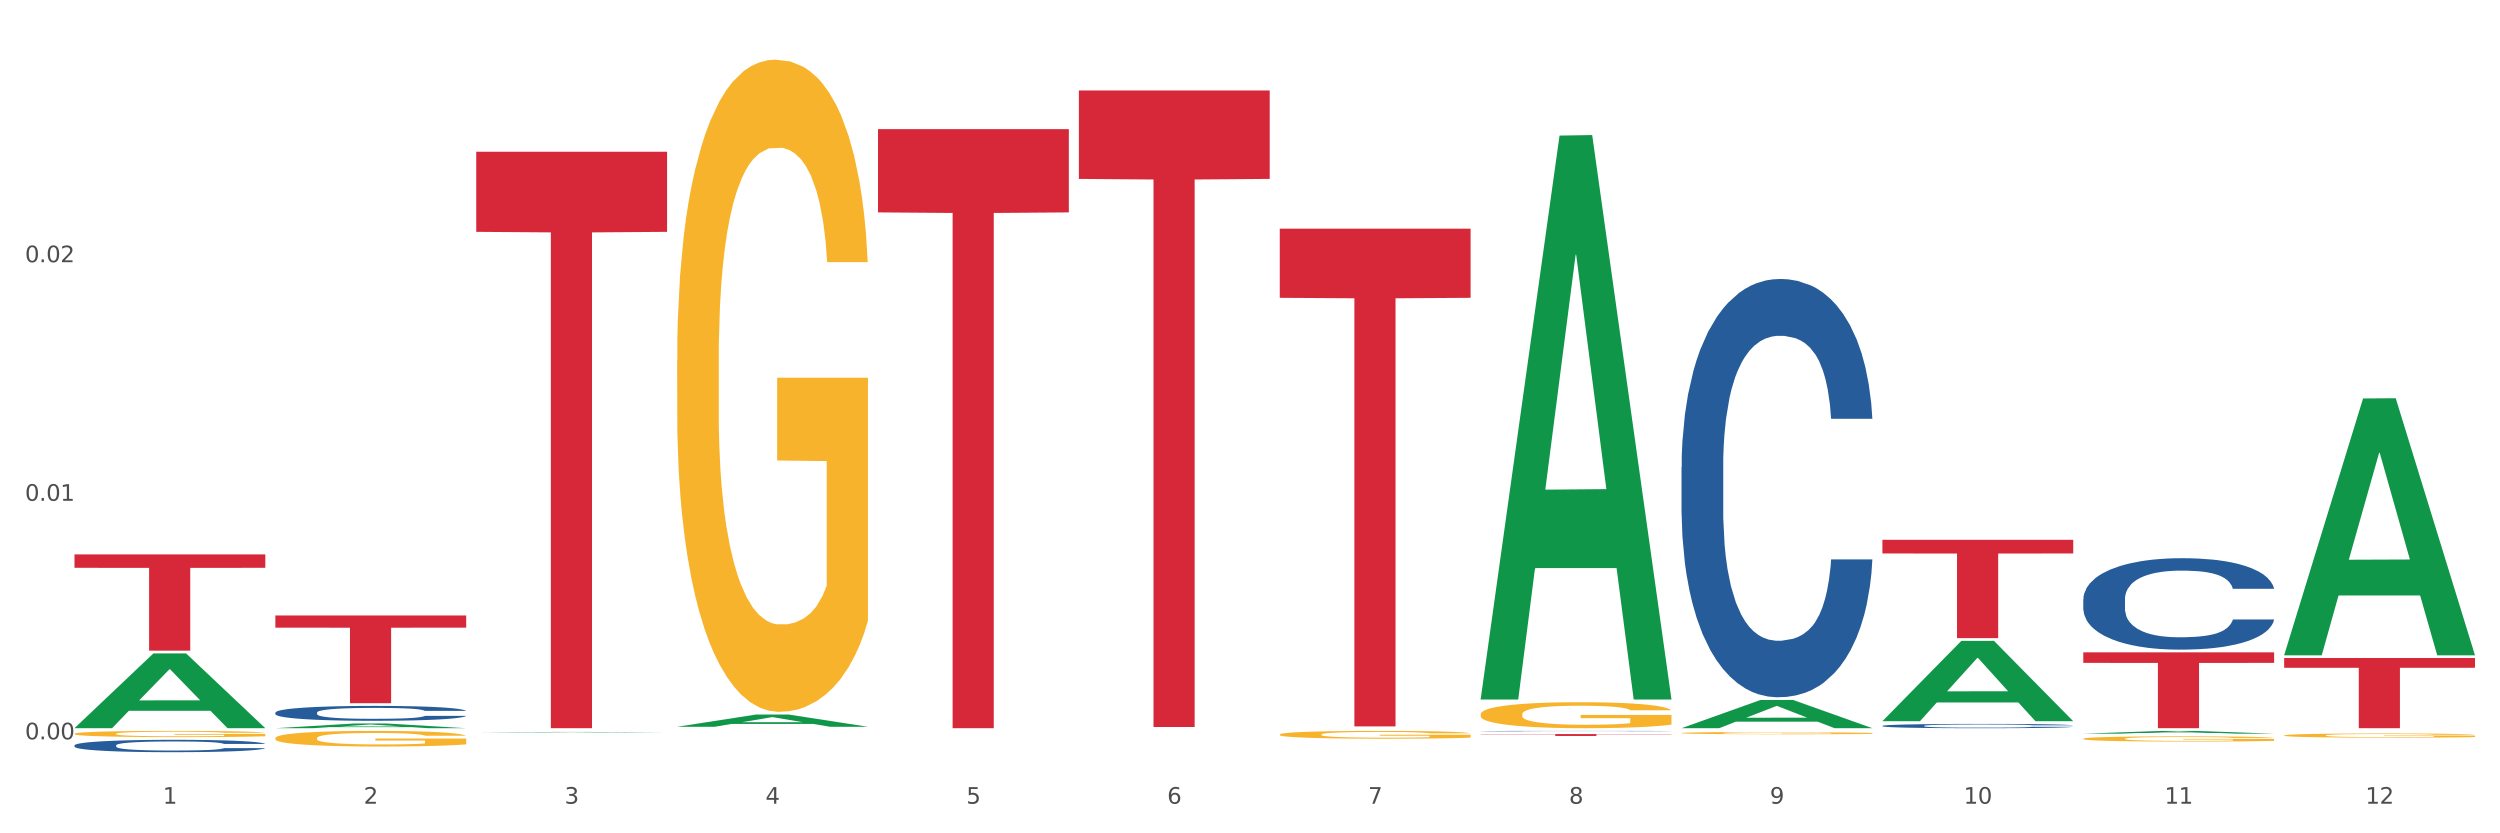 <?xml version="1.0" encoding="utf-8" standalone="no"?>
<!DOCTYPE svg PUBLIC "-//W3C//DTD SVG 1.1//EN"
  "http://www.w3.org/Graphics/SVG/1.1/DTD/svg11.dtd">
<svg xmlns:xlink="http://www.w3.org/1999/xlink" width="1080pt" height="360pt" viewBox="0 0 1080 360" xmlns="http://www.w3.org/2000/svg" version="1.1">
 <rect x="0" y="0" width="1080" height="360" fill="#333333" stroke="none"/>
 <defs>
  <style type="text/css">*{stroke-linejoin: round; stroke-linecap: butt}</style>
 </defs>
 <g id="figure_1">
  <g id="patch_1">
   <path d="M 0 360 
L 1080 360 
L 1080 0 
L 0 0 
z
" style="fill: #ffffff; stroke: #ffffff; stroke-linejoin: miter"/>
  </g>
  <g id="axes_1">
   <g id="matplotlib.axis_1">
    <g id="xtick_1">
     <g id="text_1">
      <!-- 1 -->
      <g style="fill: #4d4d4d" transform="translate(70.342 347.204) scale(0.096 -0.096)">
       <defs>
        <path id="DejaVuSans-31" d="M 794 531 
L 1825 531 
L 1825 4091 
L 703 3866 
L 703 4441 
L 1819 4666 
L 2450 4666 
L 2450 531 
L 3481 531 
L 3481 0 
L 794 0 
L 794 531 
z
" transform="scale(0.016)"/>
       </defs>
       <use xlink:href="#DejaVuSans-31"/>
      </g>
     </g>
    </g>
    <g id="xtick_2">
     <g id="text_2">
      <!-- 2 -->
      <g style="fill: #4d4d4d" transform="translate(157.122 347.204) scale(0.096 -0.096)">
       <defs>
        <path id="DejaVuSans-32" d="M 1228 531 
L 3431 531 
L 3431 0 
L 469 0 
L 469 531 
Q 828 903 1448 1529 
Q 2069 2156 2228 2338 
Q 2531 2678 2651 2914 
Q 2772 3150 2772 3378 
Q 2772 3750 2511 3984 
Q 2250 4219 1831 4219 
Q 1534 4219 1204 4116 
Q 875 4013 500 3803 
L 500 4441 
Q 881 4594 1212 4672 
Q 1544 4750 1819 4750 
Q 2544 4750 2975 4387 
Q 3406 4025 3406 3419 
Q 3406 3131 3298 2873 
Q 3191 2616 2906 2266 
Q 2828 2175 2409 1742 
Q 1991 1309 1228 531 
z
" transform="scale(0.016)"/>
       </defs>
       <use xlink:href="#DejaVuSans-32"/>
      </g>
     </g>
    </g>
    <g id="xtick_3">
     <g id="text_3">
      <!-- 3 -->
      <g style="fill: #4d4d4d" transform="translate(243.902 347.204) scale(0.096 -0.096)">
       <defs>
        <path id="DejaVuSans-33" d="M 2597 2516 
Q 3050 2419 3304 2112 
Q 3559 1806 3559 1356 
Q 3559 666 3084 287 
Q 2609 -91 1734 -91 
Q 1441 -91 1130 -33 
Q 819 25 488 141 
L 488 750 
Q 750 597 1062 519 
Q 1375 441 1716 441 
Q 2309 441 2620 675 
Q 2931 909 2931 1356 
Q 2931 1769 2642 2001 
Q 2353 2234 1838 2234 
L 1294 2234 
L 1294 2753 
L 1863 2753 
Q 2328 2753 2575 2939 
Q 2822 3125 2822 3475 
Q 2822 3834 2567 4026 
Q 2313 4219 1838 4219 
Q 1578 4219 1281 4162 
Q 984 4106 628 3988 
L 628 4550 
Q 988 4650 1302 4700 
Q 1616 4750 1894 4750 
Q 2613 4750 3031 4423 
Q 3450 4097 3450 3541 
Q 3450 3153 3228 2886 
Q 3006 2619 2597 2516 
z
" transform="scale(0.016)"/>
       </defs>
       <use xlink:href="#DejaVuSans-33"/>
      </g>
     </g>
    </g>
    <g id="xtick_4">
     <g id="text_4">
      <!-- 4 -->
      <g style="fill: #4d4d4d" transform="translate(330.683 347.204) scale(0.096 -0.096)">
       <defs>
        <path id="DejaVuSans-34" d="M 2419 4116 
L 825 1625 
L 2419 1625 
L 2419 4116 
z
M 2253 4666 
L 3047 4666 
L 3047 1625 
L 3713 1625 
L 3713 1100 
L 3047 1100 
L 3047 0 
L 2419 0 
L 2419 1100 
L 313 1100 
L 313 1709 
L 2253 4666 
z
" transform="scale(0.016)"/>
       </defs>
       <use xlink:href="#DejaVuSans-34"/>
      </g>
     </g>
    </g>
    <g id="xtick_5">
     <g id="text_5">
      <!-- 5 -->
      <g style="fill: #4d4d4d" transform="translate(417.463 347.204) scale(0.096 -0.096)">
       <defs>
        <path id="DejaVuSans-35" d="M 691 4666 
L 3169 4666 
L 3169 4134 
L 1269 4134 
L 1269 2991 
Q 1406 3038 1543 3061 
Q 1681 3084 1819 3084 
Q 2600 3084 3056 2656 
Q 3513 2228 3513 1497 
Q 3513 744 3044 326 
Q 2575 -91 1722 -91 
Q 1428 -91 1123 -41 
Q 819 9 494 109 
L 494 744 
Q 775 591 1075 516 
Q 1375 441 1709 441 
Q 2250 441 2565 725 
Q 2881 1009 2881 1497 
Q 2881 1984 2565 2268 
Q 2250 2553 1709 2553 
Q 1456 2553 1204 2497 
Q 953 2441 691 2322 
L 691 4666 
z
" transform="scale(0.016)"/>
       </defs>
       <use xlink:href="#DejaVuSans-35"/>
      </g>
     </g>
    </g>
    <g id="xtick_6">
     <g id="text_6">
      <!-- 6 -->
      <g style="fill: #4d4d4d" transform="translate(504.243 347.204) scale(0.096 -0.096)">
       <defs>
        <path id="DejaVuSans-36" d="M 2113 2584 
Q 1688 2584 1439 2293 
Q 1191 2003 1191 1497 
Q 1191 994 1439 701 
Q 1688 409 2113 409 
Q 2538 409 2786 701 
Q 3034 994 3034 1497 
Q 3034 2003 2786 2293 
Q 2538 2584 2113 2584 
z
M 3366 4563 
L 3366 3988 
Q 3128 4100 2886 4159 
Q 2644 4219 2406 4219 
Q 1781 4219 1451 3797 
Q 1122 3375 1075 2522 
Q 1259 2794 1537 2939 
Q 1816 3084 2150 3084 
Q 2853 3084 3261 2657 
Q 3669 2231 3669 1497 
Q 3669 778 3244 343 
Q 2819 -91 2113 -91 
Q 1303 -91 875 529 
Q 447 1150 447 2328 
Q 447 3434 972 4092 
Q 1497 4750 2381 4750 
Q 2619 4750 2861 4703 
Q 3103 4656 3366 4563 
z
" transform="scale(0.016)"/>
       </defs>
       <use xlink:href="#DejaVuSans-36"/>
      </g>
     </g>
    </g>
    <g id="xtick_7">
     <g id="text_7">
      <!-- 7 -->
      <g style="fill: #4d4d4d" transform="translate(591.024 347.204) scale(0.096 -0.096)">
       <defs>
        <path id="DejaVuSans-37" d="M 525 4666 
L 3525 4666 
L 3525 4397 
L 1831 0 
L 1172 0 
L 2766 4134 
L 525 4134 
L 525 4666 
z
" transform="scale(0.016)"/>
       </defs>
       <use xlink:href="#DejaVuSans-37"/>
      </g>
     </g>
    </g>
    <g id="xtick_8">
     <g id="text_8">
      <!-- 8 -->
      <g style="fill: #4d4d4d" transform="translate(677.804 347.204) scale(0.096 -0.096)">
       <defs>
        <path id="DejaVuSans-38" d="M 2034 2216 
Q 1584 2216 1326 1975 
Q 1069 1734 1069 1313 
Q 1069 891 1326 650 
Q 1584 409 2034 409 
Q 2484 409 2743 651 
Q 3003 894 3003 1313 
Q 3003 1734 2745 1975 
Q 2488 2216 2034 2216 
z
M 1403 2484 
Q 997 2584 770 2862 
Q 544 3141 544 3541 
Q 544 4100 942 4425 
Q 1341 4750 2034 4750 
Q 2731 4750 3128 4425 
Q 3525 4100 3525 3541 
Q 3525 3141 3298 2862 
Q 3072 2584 2669 2484 
Q 3125 2378 3379 2068 
Q 3634 1759 3634 1313 
Q 3634 634 3220 271 
Q 2806 -91 2034 -91 
Q 1263 -91 848 271 
Q 434 634 434 1313 
Q 434 1759 690 2068 
Q 947 2378 1403 2484 
z
M 1172 3481 
Q 1172 3119 1398 2916 
Q 1625 2713 2034 2713 
Q 2441 2713 2670 2916 
Q 2900 3119 2900 3481 
Q 2900 3844 2670 4047 
Q 2441 4250 2034 4250 
Q 1625 4250 1398 4047 
Q 1172 3844 1172 3481 
z
" transform="scale(0.016)"/>
       </defs>
       <use xlink:href="#DejaVuSans-38"/>
      </g>
     </g>
    </g>
    <g id="xtick_9">
     <g id="text_9">
      <!-- 9 -->
      <g style="fill: #4d4d4d" transform="translate(764.584 347.204) scale(0.096 -0.096)">
       <defs>
        <path id="DejaVuSans-39" d="M 703 97 
L 703 672 
Q 941 559 1184 500 
Q 1428 441 1663 441 
Q 2288 441 2617 861 
Q 2947 1281 2994 2138 
Q 2813 1869 2534 1725 
Q 2256 1581 1919 1581 
Q 1219 1581 811 2004 
Q 403 2428 403 3163 
Q 403 3881 828 4315 
Q 1253 4750 1959 4750 
Q 2769 4750 3195 4129 
Q 3622 3509 3622 2328 
Q 3622 1225 3098 567 
Q 2575 -91 1691 -91 
Q 1453 -91 1209 -44 
Q 966 3 703 97 
z
M 1959 2075 
Q 2384 2075 2632 2365 
Q 2881 2656 2881 3163 
Q 2881 3666 2632 3958 
Q 2384 4250 1959 4250 
Q 1534 4250 1286 3958 
Q 1038 3666 1038 3163 
Q 1038 2656 1286 2365 
Q 1534 2075 1959 2075 
z
" transform="scale(0.016)"/>
       </defs>
       <use xlink:href="#DejaVuSans-39"/>
      </g>
     </g>
    </g>
    <g id="xtick_10">
     <g id="text_10">
      <!-- 10 -->
      <g style="fill: #4d4d4d" transform="translate(848.311 347.204) scale(0.096 -0.096)">
       <defs>
        <path id="DejaVuSans-30" d="M 2034 4250 
Q 1547 4250 1301 3770 
Q 1056 3291 1056 2328 
Q 1056 1369 1301 889 
Q 1547 409 2034 409 
Q 2525 409 2770 889 
Q 3016 1369 3016 2328 
Q 3016 3291 2770 3770 
Q 2525 4250 2034 4250 
z
M 2034 4750 
Q 2819 4750 3233 4129 
Q 3647 3509 3647 2328 
Q 3647 1150 3233 529 
Q 2819 -91 2034 -91 
Q 1250 -91 836 529 
Q 422 1150 422 2328 
Q 422 3509 836 4129 
Q 1250 4750 2034 4750 
z
" transform="scale(0.016)"/>
       </defs>
       <use xlink:href="#DejaVuSans-31"/>
       <use xlink:href="#DejaVuSans-30" transform="translate(63.623 0)"/>
      </g>
     </g>
    </g>
    <g id="xtick_11">
     <g id="text_11">
      <!-- 11 -->
      <g style="fill: #4d4d4d" transform="translate(935.091 347.204) scale(0.096 -0.096)">
       <use xlink:href="#DejaVuSans-31"/>
       <use xlink:href="#DejaVuSans-31" transform="translate(63.623 0)"/>
      </g>
     </g>
    </g>
    <g id="xtick_12">
     <g id="text_12">
      <!-- 12 -->
      <g style="fill: #4d4d4d" transform="translate(1021.871 347.204) scale(0.096 -0.096)">
       <use xlink:href="#DejaVuSans-31"/>
       <use xlink:href="#DejaVuSans-32" transform="translate(63.623 0)"/>
      </g>
     </g>
    </g>
    <g id="xtick_13"/>
    <g id="xtick_14"/>
    <g id="xtick_15"/>
    <g id="xtick_16"/>
    <g id="xtick_17"/>
    <g id="xtick_18"/>
    <g id="xtick_19"/>
    <g id="xtick_20"/>
    <g id="xtick_21"/>
    <g id="xtick_22"/>
    <g id="xtick_23"/>
   </g>
   <g id="matplotlib.axis_2">
    <g id="ytick_1">
     <g id="text_13">
      <!-- 0.00 -->
      <g style="fill: #4d4d4d" transform="translate(10.8 319.397) scale(0.096 -0.096)">
       <defs>
        <path id="DejaVuSans-2e" d="M 684 794 
L 1344 794 
L 1344 0 
L 684 0 
L 684 794 
z
" transform="scale(0.016)"/>
       </defs>
       <use xlink:href="#DejaVuSans-30"/>
       <use xlink:href="#DejaVuSans-2e" transform="translate(63.623 0)"/>
       <use xlink:href="#DejaVuSans-30" transform="translate(95.41 0)"/>
       <use xlink:href="#DejaVuSans-30" transform="translate(159.033 0)"/>
      </g>
     </g>
    </g>
    <g id="ytick_2">
     <g id="text_14">
      <!-- 0.01 -->
      <g style="fill: #4d4d4d" transform="translate(10.8 216.34) scale(0.096 -0.096)">
       <use xlink:href="#DejaVuSans-30"/>
       <use xlink:href="#DejaVuSans-2e" transform="translate(63.623 0)"/>
       <use xlink:href="#DejaVuSans-30" transform="translate(95.41 0)"/>
       <use xlink:href="#DejaVuSans-31" transform="translate(159.033 0)"/>
      </g>
     </g>
    </g>
    <g id="ytick_3">
     <g id="text_15">
      <!-- 0.02 -->
      <g style="fill: #4d4d4d" transform="translate(10.8 113.284) scale(0.096 -0.096)">
       <use xlink:href="#DejaVuSans-30"/>
       <use xlink:href="#DejaVuSans-2e" transform="translate(63.623 0)"/>
       <use xlink:href="#DejaVuSans-30" transform="translate(95.41 0)"/>
       <use xlink:href="#DejaVuSans-32" transform="translate(159.033 0)"/>
      </g>
     </g>
    </g>
    <g id="ytick_4"/>
    <g id="ytick_5"/>
    <g id="ytick_6"/>
   </g>
   <g id="PolyCollection_1">
    <path d="M 32.175 314.529 
L 32.26 314.498 
L 66.256 282.284 
L 80.365 282.254 
L 114.616 314.589 
L 98.298 314.589 
L 90.904 307.06 
L 55.803 307.06 
L 55.548 307.181 
L 48.408 314.589 
L 32.175 314.589 
L 32.175 314.529 
L 60.222 302.566 
L 86.484 302.536 
L 73.481 289.146 
L 73.311 289.085 
L 73.141 289.176 
L 60.137 302.536 
L 60.222 302.566 
L 32.175 314.529 
z
" clip-path="url(#p37aa5ce683)" style="fill: #109648"/>
    <path d="M 899.978 281.806 
L 982.42 281.806 
L 982.42 286.362 
L 949.99 286.393 
L 949.99 314.589 
L 932.213 314.589 
L 932.213 286.393 
L 899.978 286.362 
L 899.978 281.837 
L 899.978 281.806 
z
" clip-path="url(#p37aa5ce683)" style="fill: #d62839"/>
    <path d="M 813.198 233.191 
L 895.639 233.191 
L 895.639 239.095 
L 863.21 239.135 
L 863.21 275.677 
L 845.432 275.677 
L 845.432 239.135 
L 813.198 239.095 
L 813.198 233.231 
L 813.198 233.191 
z
" clip-path="url(#p37aa5ce683)" style="fill: #d62839"/>
    <path d="M 639.637 317.122 
L 722.079 317.122 
L 722.079 317.236 
L 689.649 317.236 
L 689.649 317.939 
L 671.872 317.939 
L 671.872 317.236 
L 639.637 317.236 
L 639.637 317.123 
L 639.637 317.122 
z
" clip-path="url(#p37aa5ce683)" style="fill: #d62839"/>
    <path d="M 552.857 98.775 
L 635.298 98.775 
L 635.298 128.656 
L 602.869 128.858 
L 602.869 313.793 
L 585.091 313.793 
L 585.091 128.858 
L 552.857 128.656 
L 552.857 98.977 
L 552.857 98.775 
z
" clip-path="url(#p37aa5ce683)" style="fill: #d62839"/>
    <path d="M 466.077 39.068 
L 548.518 39.068 
L 548.518 77.285 
L 516.088 77.543 
L 516.088 314.073 
L 498.311 314.073 
L 498.311 77.543 
L 466.077 77.285 
L 466.077 39.326 
L 466.077 39.068 
z
" clip-path="url(#p37aa5ce683)" style="fill: #d62839"/>
    <path d="M 379.296 55.791 
L 461.738 55.791 
L 461.738 91.756 
L 429.308 91.999 
L 429.308 314.589 
L 411.531 314.589 
L 411.531 91.999 
L 379.296 91.756 
L 379.296 56.034 
L 379.296 55.791 
z
" clip-path="url(#p37aa5ce683)" style="fill: #d62839"/>
    <path d="M 205.736 65.55 
L 288.177 65.55 
L 288.177 100.158 
L 255.747 100.392 
L 255.747 314.589 
L 237.97 314.589 
L 237.97 100.392 
L 205.736 100.158 
L 205.736 65.784 
L 205.736 65.55 
z
" clip-path="url(#p37aa5ce683)" style="fill: #d62839"/>
    <path d="M 118.955 265.871 
L 201.397 265.871 
L 201.397 271.14 
L 168.967 271.176 
L 168.967 303.787 
L 151.189 303.787 
L 151.189 271.176 
L 118.955 271.14 
L 118.955 265.907 
L 118.955 265.871 
z
" clip-path="url(#p37aa5ce683)" style="fill: #d62839"/>
    <path d="M 32.175 239.512 
L 114.616 239.512 
L 114.616 245.291 
L 82.187 245.33 
L 82.187 281.094 
L 64.409 281.094 
L 64.409 245.33 
L 32.175 245.291 
L 32.175 239.551 
L 32.175 239.512 
z
" clip-path="url(#p37aa5ce683)" style="fill: #d62839"/>
    <path d="M 32.175 322 
L 32.272 321.995 
L 32.272 321.858 
L 32.565 321.672 
L 33.637 321.33 
L 35.001 321.071 
L 37.34 320.767 
L 38.607 320.64 
L 40.263 320.498 
L 43.674 320.269 
L 47.572 320.073 
L 50.3 319.965 
L 52.347 319.897 
L 56.927 319.775 
L 59.558 319.721 
L 62.287 319.677 
L 64.625 319.647 
L 68.523 319.613 
L 71.642 319.598 
L 75.247 319.594 
L 78.268 319.598 
L 82.263 319.618 
L 88.11 319.677 
L 90.352 319.711 
L 93.373 319.77 
L 96.491 319.848 
L 99.025 319.926 
L 101.948 320.039 
L 104.969 320.185 
L 107.892 320.371 
L 109.939 320.542 
L 111.595 320.723 
L 113.057 320.944 
L 114.129 321.183 
L 114.616 321.384 
L 96.783 321.384 
L 96.296 321.203 
L 95.322 321.007 
L 94.347 320.875 
L 93.275 320.767 
L 91.619 320.645 
L 90.157 320.567 
L 87.721 320.474 
L 85.479 320.415 
L 83.628 320.381 
L 81.386 320.352 
L 76.611 320.322 
L 73.201 320.322 
L 71.057 320.332 
L 68.426 320.357 
L 66.184 320.391 
L 63.553 320.45 
L 61.507 320.513 
L 59.461 320.596 
L 58.291 320.655 
L 56.537 320.763 
L 55.368 320.851 
L 53.809 321.002 
L 52.932 321.11 
L 51.372 321.389 
L 50.69 321.594 
L 50.398 321.736 
L 50.203 321.892 
L 50.203 322.656 
L 50.788 322.998 
L 51.275 323.145 
L 52.054 323.311 
L 53.516 323.526 
L 55.66 323.736 
L 57.901 323.888 
L 59.753 323.981 
L 61.507 324.05 
L 63.261 324.103 
L 65.405 324.152 
L 67.159 324.182 
L 69.79 324.211 
L 72.908 324.226 
L 75.345 324.226 
L 80.314 324.201 
L 82.556 324.177 
L 84.7 324.142 
L 87.038 324.089 
L 88.89 324.03 
L 89.962 323.986 
L 91.716 323.893 
L 93.08 323.795 
L 94.25 323.683 
L 95.029 323.585 
L 95.906 323.438 
L 96.588 323.272 
L 96.783 323.184 
L 114.616 323.184 
L 114.227 323.36 
L 113.544 323.531 
L 112.18 323.761 
L 111.108 323.893 
L 109.452 324.054 
L 107.697 324.191 
L 105.261 324.343 
L 103.02 324.455 
L 100.681 324.553 
L 98.148 324.641 
L 93.567 324.764 
L 91.911 324.798 
L 88.403 324.857 
L 85.674 324.891 
L 81.679 324.925 
L 77.586 324.945 
L 73.298 324.95 
L 69.498 324.94 
L 65.307 324.91 
L 62.676 324.881 
L 59.753 324.837 
L 56.342 324.769 
L 53.126 324.685 
L 50.105 324.588 
L 47.279 324.475 
L 44.648 324.348 
L 41.238 324.138 
L 38.704 323.932 
L 36.853 323.741 
L 35.586 323.58 
L 34.319 323.375 
L 33.637 323.233 
L 32.565 322.89 
L 32.175 322.572 
L 32.175 322 
z
" clip-path="url(#p37aa5ce683)" style="fill: #255c99"/>
    <path d="M 986.759 284.259 
L 1069.2 284.259 
L 1069.2 288.474 
L 1036.77 288.502 
L 1036.77 314.589 
L 1018.993 314.589 
L 1018.993 288.502 
L 986.759 288.474 
L 986.759 284.287 
L 986.759 284.259 
z
" clip-path="url(#p37aa5ce683)" style="fill: #d62839"/>
    <path d="M 118.955 307.84 
L 119.053 307.834 
L 119.053 307.669 
L 119.345 307.446 
L 120.417 307.034 
L 121.781 306.722 
L 124.12 306.358 
L 125.387 306.205 
L 127.044 306.034 
L 130.454 305.758 
L 134.352 305.523 
L 137.081 305.393 
L 139.127 305.311 
L 143.707 305.164 
L 146.338 305.099 
L 149.067 305.046 
L 151.406 305.011 
L 155.304 304.97 
L 158.422 304.952 
L 162.028 304.947 
L 165.048 304.952 
L 169.044 304.976 
L 174.891 305.046 
L 177.132 305.088 
L 180.153 305.158 
L 183.271 305.252 
L 185.805 305.346 
L 188.728 305.482 
L 191.749 305.658 
L 194.673 305.882 
L 196.719 306.087 
L 198.376 306.305 
L 199.837 306.57 
L 200.909 306.858 
L 201.397 307.099 
L 183.564 307.099 
L 183.076 306.881 
L 182.102 306.646 
L 181.127 306.487 
L 180.055 306.358 
L 178.399 306.211 
L 176.937 306.117 
L 174.501 306.005 
L 172.26 305.934 
L 170.408 305.893 
L 168.167 305.858 
L 163.392 305.823 
L 159.981 305.823 
L 157.837 305.834 
L 155.206 305.864 
L 152.965 305.905 
L 150.334 305.976 
L 148.287 306.052 
L 146.241 306.152 
L 145.071 306.223 
L 143.317 306.352 
L 142.148 306.458 
L 140.589 306.64 
L 139.712 306.77 
L 138.153 307.105 
L 137.471 307.352 
L 137.178 307.522 
L 136.983 307.71 
L 136.983 308.628 
L 137.568 309.039 
L 138.055 309.216 
L 138.835 309.416 
L 140.297 309.675 
L 142.44 309.927 
L 144.682 310.11 
L 146.533 310.221 
L 148.287 310.304 
L 150.041 310.368 
L 152.185 310.427 
L 153.939 310.463 
L 156.57 310.498 
L 159.689 310.515 
L 162.125 310.515 
L 167.095 310.486 
L 169.336 310.457 
L 171.48 310.415 
L 173.819 310.351 
L 175.67 310.28 
L 176.742 310.227 
L 178.496 310.116 
L 179.861 309.998 
L 181.03 309.863 
L 181.81 309.745 
L 182.687 309.569 
L 183.369 309.369 
L 183.564 309.263 
L 201.397 309.263 
L 201.007 309.475 
L 200.325 309.68 
L 198.96 309.957 
L 197.889 310.116 
L 196.232 310.31 
L 194.478 310.474 
L 192.042 310.657 
L 189.8 310.792 
L 187.462 310.909 
L 184.928 311.015 
L 180.348 311.162 
L 178.691 311.203 
L 175.183 311.274 
L 172.454 311.315 
L 168.459 311.356 
L 164.366 311.38 
L 160.079 311.386 
L 156.278 311.374 
L 152.088 311.339 
L 149.457 311.303 
L 146.533 311.251 
L 143.123 311.168 
L 139.907 311.068 
L 136.886 310.951 
L 134.06 310.815 
L 131.429 310.662 
L 128.018 310.41 
L 125.484 310.163 
L 123.633 309.933 
L 122.366 309.739 
L 121.099 309.492 
L 120.417 309.322 
L 119.345 308.91 
L 118.955 308.528 
L 118.955 307.84 
z
" clip-path="url(#p37aa5ce683)" style="fill: #255c99"/>
    <path d="M 726.418 201.708 
L 726.515 201.543 
L 726.515 196.922 
L 726.807 190.651 
L 727.879 179.098 
L 729.244 170.352 
L 731.582 160.12 
L 732.849 155.829 
L 734.506 151.043 
L 737.917 143.286 
L 741.815 136.685 
L 744.543 133.054 
L 746.589 130.744 
L 751.17 126.618 
L 753.801 124.802 
L 756.529 123.317 
L 758.868 122.327 
L 762.766 121.172 
L 765.884 120.677 
L 769.49 120.512 
L 772.511 120.677 
L 776.506 121.337 
L 782.353 123.317 
L 784.594 124.472 
L 787.615 126.453 
L 790.734 129.093 
L 793.267 131.734 
L 796.191 135.53 
L 799.212 140.481 
L 802.135 146.752 
L 804.181 152.528 
L 805.838 158.634 
L 807.3 166.061 
L 808.372 174.147 
L 808.859 180.914 
L 791.026 180.914 
L 790.539 174.807 
L 789.564 168.206 
L 788.59 163.75 
L 787.518 160.12 
L 785.861 155.994 
L 784.399 153.353 
L 781.963 150.218 
L 779.722 148.237 
L 777.87 147.082 
L 775.629 146.092 
L 770.854 145.101 
L 767.443 145.101 
L 765.3 145.432 
L 762.668 146.257 
L 760.427 147.412 
L 757.796 149.392 
L 755.75 151.538 
L 753.703 154.343 
L 752.534 156.324 
L 750.78 159.954 
L 749.61 162.925 
L 748.051 168.041 
L 747.174 171.672 
L 745.615 181.079 
L 744.933 188.01 
L 744.641 192.796 
L 744.446 198.077 
L 744.446 223.822 
L 745.03 235.375 
L 745.518 240.326 
L 746.297 245.937 
L 747.759 253.198 
L 749.903 260.295 
L 752.144 265.411 
L 753.996 268.546 
L 755.75 270.857 
L 757.504 272.672 
L 759.648 274.322 
L 761.402 275.313 
L 764.033 276.303 
L 767.151 276.798 
L 769.587 276.798 
L 774.557 275.973 
L 776.798 275.148 
L 778.942 273.992 
L 781.281 272.177 
L 783.133 270.197 
L 784.205 268.711 
L 785.959 265.576 
L 787.323 262.275 
L 788.492 258.479 
L 789.272 255.179 
L 790.149 250.228 
L 790.831 244.616 
L 791.026 241.646 
L 808.859 241.646 
L 808.469 247.587 
L 807.787 253.363 
L 806.423 261.12 
L 805.351 265.576 
L 803.694 271.022 
L 801.94 275.643 
L 799.504 280.759 
L 797.263 284.554 
L 794.924 287.855 
L 792.39 290.826 
L 787.81 294.952 
L 786.154 296.107 
L 782.645 298.087 
L 779.917 299.242 
L 775.921 300.398 
L 771.829 301.058 
L 767.541 301.223 
L 763.74 300.893 
L 759.55 299.903 
L 756.919 298.912 
L 753.996 297.427 
L 750.585 295.117 
L 747.369 292.311 
L 744.348 289.01 
L 741.522 285.215 
L 738.891 280.924 
L 735.48 273.827 
L 732.947 266.896 
L 731.095 260.46 
L 729.828 255.014 
L 728.562 248.082 
L 727.879 243.296 
L 726.807 231.744 
L 726.418 221.017 
L 726.418 201.708 
z
" clip-path="url(#p37aa5ce683)" style="fill: #255c99"/>
    <path d="M 813.198 313.563 
L 813.295 313.562 
L 813.295 313.514 
L 813.588 313.449 
L 814.66 313.33 
L 816.024 313.24 
L 818.363 313.135 
L 819.63 313.09 
L 821.286 313.041 
L 824.697 312.961 
L 828.595 312.893 
L 831.323 312.856 
L 833.37 312.832 
L 837.95 312.789 
L 840.581 312.771 
L 843.31 312.755 
L 845.648 312.745 
L 849.546 312.733 
L 852.665 312.728 
L 856.27 312.726 
L 859.291 312.728 
L 863.286 312.735 
L 869.133 312.755 
L 871.375 312.767 
L 874.396 312.788 
L 877.514 312.815 
L 880.048 312.842 
L 882.971 312.881 
L 885.992 312.932 
L 888.915 312.997 
L 890.962 313.056 
L 892.618 313.119 
L 894.08 313.196 
L 895.152 313.279 
L 895.639 313.349 
L 877.806 313.349 
L 877.319 313.286 
L 876.345 313.218 
L 875.37 313.172 
L 874.298 313.135 
L 872.642 313.092 
L 871.18 313.065 
L 868.744 313.033 
L 866.502 313.012 
L 864.651 313 
L 862.409 312.99 
L 857.634 312.98 
L 854.224 312.98 
L 852.08 312.983 
L 849.449 312.992 
L 847.207 313.004 
L 844.576 313.024 
L 842.53 313.046 
L 840.484 313.075 
L 839.314 313.096 
L 837.56 313.133 
L 836.391 313.164 
L 834.832 313.216 
L 833.955 313.254 
L 832.395 313.351 
L 831.713 313.422 
L 831.421 313.472 
L 831.226 313.526 
L 831.226 313.791 
L 831.811 313.91 
L 832.298 313.962 
L 833.077 314.019 
L 834.539 314.094 
L 836.683 314.167 
L 838.924 314.22 
L 840.776 314.252 
L 842.53 314.276 
L 844.284 314.295 
L 846.428 314.312 
L 848.182 314.322 
L 850.813 314.332 
L 853.931 314.338 
L 856.368 314.338 
L 861.338 314.329 
L 863.579 314.32 
L 865.723 314.309 
L 868.061 314.29 
L 869.913 314.269 
L 870.985 314.254 
L 872.739 314.222 
L 874.103 314.188 
L 875.273 314.149 
L 876.052 314.115 
L 876.929 314.064 
L 877.611 314.006 
L 877.806 313.975 
L 895.639 313.975 
L 895.25 314.036 
L 894.567 314.096 
L 893.203 314.176 
L 892.131 314.222 
L 890.475 314.278 
L 888.72 314.326 
L 886.284 314.378 
L 884.043 314.417 
L 881.704 314.451 
L 879.171 314.482 
L 874.59 314.525 
L 872.934 314.537 
L 869.426 314.557 
L 866.697 314.569 
L 862.702 314.581 
L 858.609 314.588 
L 854.321 314.589 
L 850.521 314.586 
L 846.33 314.576 
L 843.699 314.565 
L 840.776 314.55 
L 837.365 314.526 
L 834.149 314.497 
L 831.129 314.463 
L 828.303 314.424 
L 825.671 314.38 
L 822.261 314.307 
L 819.727 314.235 
L 817.876 314.169 
L 816.609 314.113 
L 815.342 314.041 
L 814.66 313.992 
L 813.588 313.873 
L 813.198 313.762 
L 813.198 313.563 
z
" clip-path="url(#p37aa5ce683)" style="fill: #255c99"/>
    <path d="M 899.978 258.893 
L 900.076 258.857 
L 900.076 257.847 
L 900.368 256.476 
L 901.44 253.951 
L 902.804 252.039 
L 905.143 249.802 
L 906.41 248.864 
L 908.067 247.818 
L 911.477 246.122 
L 915.375 244.679 
L 918.104 243.886 
L 920.15 243.381 
L 924.73 242.479 
L 927.361 242.082 
L 930.09 241.757 
L 932.429 241.541 
L 936.327 241.288 
L 939.445 241.18 
L 943.051 241.144 
L 946.071 241.18 
L 950.067 241.324 
L 955.914 241.757 
L 958.155 242.01 
L 961.176 242.443 
L 964.294 243.02 
L 966.828 243.597 
L 969.751 244.427 
L 972.772 245.509 
L 975.696 246.88 
L 977.742 248.143 
L 979.399 249.477 
L 980.86 251.101 
L 981.932 252.868 
L 982.42 254.348 
L 964.587 254.348 
L 964.099 253.013 
L 963.125 251.57 
L 962.15 250.596 
L 961.078 249.802 
L 959.422 248.9 
L 957.96 248.323 
L 955.524 247.638 
L 953.283 247.205 
L 951.431 246.952 
L 949.19 246.736 
L 944.415 246.519 
L 941.004 246.519 
L 938.86 246.591 
L 936.229 246.772 
L 933.988 247.024 
L 931.357 247.457 
L 929.31 247.926 
L 927.264 248.539 
L 926.095 248.972 
L 924.34 249.766 
L 923.171 250.415 
L 921.612 251.534 
L 920.735 252.327 
L 919.176 254.384 
L 918.494 255.899 
L 918.201 256.945 
L 918.006 258.099 
L 918.006 263.727 
L 918.591 266.252 
L 919.078 267.335 
L 919.858 268.561 
L 921.32 270.149 
L 923.463 271.7 
L 925.705 272.818 
L 927.556 273.504 
L 929.31 274.009 
L 931.064 274.405 
L 933.208 274.766 
L 934.962 274.983 
L 937.593 275.199 
L 940.712 275.307 
L 943.148 275.307 
L 948.118 275.127 
L 950.359 274.947 
L 952.503 274.694 
L 954.842 274.297 
L 956.693 273.864 
L 957.765 273.54 
L 959.519 272.854 
L 960.884 272.133 
L 962.053 271.303 
L 962.833 270.581 
L 963.71 269.499 
L 964.392 268.273 
L 964.587 267.623 
L 982.42 267.623 
L 982.03 268.922 
L 981.348 270.185 
L 979.983 271.88 
L 978.912 272.854 
L 977.255 274.045 
L 975.501 275.055 
L 973.065 276.173 
L 970.823 277.003 
L 968.485 277.724 
L 965.951 278.374 
L 961.371 279.276 
L 959.714 279.528 
L 956.206 279.961 
L 953.477 280.214 
L 949.482 280.466 
L 945.389 280.61 
L 941.102 280.646 
L 937.301 280.574 
L 933.111 280.358 
L 930.48 280.141 
L 927.556 279.817 
L 924.146 279.312 
L 920.93 278.698 
L 917.909 277.977 
L 915.083 277.147 
L 912.452 276.209 
L 909.041 274.658 
L 906.507 273.143 
L 904.656 271.736 
L 903.389 270.545 
L 902.122 269.03 
L 901.44 267.984 
L 900.368 265.459 
L 899.978 263.114 
L 899.978 258.893 
z
" clip-path="url(#p37aa5ce683)" style="fill: #255c99"/>
    <path d="M 986.759 317.698 
L 986.856 317.697 
L 986.856 317.637 
L 987.051 317.586 
L 988.024 317.462 
L 989.484 317.36 
L 990.555 317.306 
L 991.625 317.261 
L 992.891 317.216 
L 994.448 317.17 
L 997.271 317.103 
L 999.023 317.068 
L 1001.164 317.032 
L 1005.057 316.979 
L 1007.88 316.949 
L 1010.8 316.924 
L 1015.569 316.895 
L 1018.684 316.881 
L 1021.993 316.872 
L 1025.984 316.865 
L 1029.001 316.863 
L 1035.62 316.868 
L 1041.265 316.883 
L 1043.991 316.895 
L 1047.495 316.914 
L 1049.344 316.928 
L 1052.361 316.954 
L 1055.476 316.989 
L 1057.617 317.018 
L 1060.829 317.075 
L 1063.263 317.131 
L 1065.501 317.2 
L 1066.669 317.248 
L 1067.545 317.292 
L 1068.324 317.344 
L 1069.103 317.424 
L 1051.583 317.424 
L 1050.901 317.367 
L 1049.831 317.312 
L 1048.273 317.259 
L 1046.911 317.226 
L 1044.575 317.185 
L 1042.433 317.159 
L 1040.195 317.139 
L 1037.469 317.122 
L 1035.328 317.114 
L 1032.311 317.108 
L 1026.373 317.109 
L 1022.383 317.122 
L 1019.657 317.139 
L 1017.905 317.154 
L 1016.348 317.17 
L 1014.596 317.193 
L 1012.552 317.228 
L 1011.092 317.259 
L 1009.632 317.299 
L 1008.464 317.339 
L 1007.393 317.385 
L 1006.517 317.434 
L 1005.836 317.486 
L 1005.252 317.548 
L 1004.765 317.652 
L 1004.765 317.878 
L 1004.96 317.929 
L 1005.447 317.997 
L 1006.031 318.048 
L 1007.004 318.109 
L 1007.88 318.151 
L 1009.535 318.21 
L 1011.384 318.26 
L 1012.844 318.291 
L 1014.304 318.317 
L 1016.835 318.354 
L 1019.657 318.383 
L 1022.091 318.402 
L 1025.4 318.418 
L 1027.639 318.425 
L 1029.585 318.428 
L 1034.355 318.428 
L 1037.761 318.423 
L 1041.557 318.411 
L 1044.477 318.397 
L 1046.911 318.378 
L 1049.636 318.349 
L 1051.388 318.321 
L 1051.388 317.976 
L 1029.975 317.974 
L 1029.975 317.745 
L 1069.2 317.745 
L 1069.2 318.418 
L 1067.545 318.453 
L 1065.696 318.484 
L 1063.749 318.512 
L 1060.829 318.547 
L 1057.325 318.58 
L 1054.211 318.603 
L 1050.901 318.623 
L 1047.008 318.641 
L 1041.947 318.657 
L 1038.832 318.664 
L 1034.939 318.669 
L 1030.364 318.671 
L 1026.373 318.667 
L 1022.48 318.659 
L 1018.392 318.644 
L 1014.401 318.623 
L 1011.384 318.601 
L 1008.367 318.575 
L 1005.155 318.54 
L 1002.624 318.507 
L 1000.677 318.477 
L 998.536 318.439 
L 996.2 318.39 
L 994.448 318.345 
L 992.891 318.299 
L 991.236 318.24 
L 990.068 318.189 
L 988.9 318.124 
L 988.219 318.076 
L 987.44 318.002 
L 986.856 317.898 
L 986.759 317.698 
z
" clip-path="url(#p37aa5ce683)" style="fill: #f7b32b"/>
    <path d="M 899.978 319.141 
L 900.076 319.139 
L 900.076 319.064 
L 900.27 319 
L 901.244 318.845 
L 902.704 318.717 
L 903.774 318.649 
L 904.845 318.593 
L 906.11 318.538 
L 907.668 318.48 
L 910.49 318.395 
L 912.242 318.352 
L 914.384 318.306 
L 918.277 318.24 
L 921.1 318.203 
L 924.02 318.172 
L 928.789 318.135 
L 931.904 318.118 
L 935.213 318.106 
L 939.204 318.098 
L 942.221 318.096 
L 948.84 318.102 
L 954.485 318.121 
L 957.21 318.135 
L 960.714 318.16 
L 962.564 318.176 
L 965.581 318.209 
L 968.696 318.253 
L 970.837 318.29 
L 974.049 318.36 
L 976.482 318.43 
L 978.721 318.517 
L 979.889 318.577 
L 980.765 318.633 
L 981.544 318.697 
L 982.322 318.798 
L 964.802 318.798 
L 964.121 318.726 
L 963.05 318.658 
L 961.493 318.591 
L 960.13 318.55 
L 957.794 318.498 
L 955.653 318.465 
L 953.414 318.441 
L 950.689 318.42 
L 948.548 318.41 
L 945.53 318.401 
L 939.593 318.403 
L 935.602 318.42 
L 932.877 318.441 
L 931.125 318.459 
L 929.568 318.48 
L 927.816 318.509 
L 925.772 318.552 
L 924.312 318.591 
L 922.852 318.641 
L 921.684 318.691 
L 920.613 318.748 
L 919.737 318.81 
L 919.056 318.874 
L 918.472 318.953 
L 917.985 319.083 
L 917.985 319.366 
L 918.18 319.43 
L 918.666 319.515 
L 919.25 319.579 
L 920.224 319.655 
L 921.1 319.707 
L 922.754 319.781 
L 924.604 319.843 
L 926.064 319.882 
L 927.524 319.915 
L 930.054 319.961 
L 932.877 319.998 
L 935.31 320.021 
L 938.62 320.041 
L 940.858 320.05 
L 942.805 320.054 
L 947.574 320.054 
L 950.981 320.047 
L 954.777 320.033 
L 957.697 320.014 
L 960.13 319.992 
L 962.856 319.955 
L 964.608 319.919 
L 964.608 319.488 
L 943.194 319.486 
L 943.194 319.199 
L 982.42 319.199 
L 982.42 320.041 
L 980.765 320.085 
L 978.916 320.124 
L 976.969 320.159 
L 974.049 320.202 
L 970.545 320.244 
L 967.43 320.273 
L 964.121 320.297 
L 960.228 320.32 
L 955.166 320.341 
L 952.052 320.349 
L 948.158 320.355 
L 943.584 320.357 
L 939.593 320.353 
L 935.7 320.343 
L 931.612 320.324 
L 927.621 320.297 
L 924.604 320.271 
L 921.586 320.237 
L 918.374 320.194 
L 915.844 320.153 
L 913.897 320.116 
L 911.756 320.068 
L 909.42 320.006 
L 907.668 319.95 
L 906.11 319.893 
L 904.456 319.818 
L 903.288 319.754 
L 902.12 319.674 
L 901.438 319.614 
L 900.66 319.521 
L 900.076 319.391 
L 899.978 319.141 
z
" clip-path="url(#p37aa5ce683)" style="fill: #f7b32b"/>
    <path d="M 813.198 315.76 
L 813.295 315.76 
L 813.295 315.759 
L 813.49 315.758 
L 814.463 315.757 
L 815.923 315.755 
L 816.994 315.755 
L 818.065 315.754 
L 819.33 315.754 
L 820.887 315.753 
L 823.71 315.752 
L 825.462 315.752 
L 827.603 315.751 
L 831.497 315.751 
L 834.319 315.75 
L 837.239 315.75 
L 842.009 315.75 
L 845.123 315.749 
L 848.433 315.749 
L 852.423 315.749 
L 855.441 315.749 
L 862.059 315.749 
L 867.705 315.75 
L 870.43 315.75 
L 873.934 315.75 
L 875.783 315.75 
L 878.801 315.75 
L 881.915 315.751 
L 884.057 315.751 
L 887.269 315.752 
L 889.702 315.753 
L 891.941 315.753 
L 893.109 315.754 
L 893.985 315.755 
L 894.763 315.755 
L 895.542 315.756 
L 878.022 315.756 
L 877.341 315.755 
L 876.27 315.755 
L 874.713 315.754 
L 873.35 315.754 
L 871.014 315.753 
L 868.873 315.753 
L 866.634 315.753 
L 863.909 315.752 
L 861.767 315.752 
L 858.75 315.752 
L 852.813 315.752 
L 848.822 315.752 
L 846.097 315.753 
L 844.345 315.753 
L 842.787 315.753 
L 841.035 315.753 
L 838.991 315.754 
L 837.531 315.754 
L 836.071 315.755 
L 834.903 315.755 
L 833.833 315.756 
L 832.957 315.756 
L 832.275 315.757 
L 831.691 315.758 
L 831.205 315.759 
L 831.205 315.762 
L 831.399 315.762 
L 831.886 315.763 
L 832.47 315.764 
L 833.443 315.765 
L 834.319 315.765 
L 835.974 315.766 
L 837.823 315.766 
L 839.283 315.767 
L 840.743 315.767 
L 843.274 315.768 
L 846.097 315.768 
L 848.53 315.768 
L 851.839 315.768 
L 854.078 315.768 
L 856.025 315.768 
L 860.794 315.768 
L 864.201 315.768 
L 867.997 315.768 
L 870.917 315.768 
L 873.35 315.768 
L 876.075 315.768 
L 877.827 315.767 
L 877.827 315.763 
L 856.414 315.763 
L 856.414 315.76 
L 895.639 315.76 
L 895.639 315.768 
L 893.985 315.769 
L 892.135 315.769 
L 890.189 315.77 
L 887.269 315.77 
L 883.765 315.77 
L 880.65 315.771 
L 877.341 315.771 
L 873.447 315.771 
L 868.386 315.771 
L 865.271 315.771 
L 861.378 315.771 
L 856.803 315.771 
L 852.813 315.771 
L 848.919 315.771 
L 844.831 315.771 
L 840.841 315.771 
L 837.823 315.771 
L 834.806 315.77 
L 831.594 315.77 
L 829.063 315.769 
L 827.117 315.769 
L 824.975 315.769 
L 822.639 315.768 
L 820.887 315.767 
L 819.33 315.767 
L 817.675 315.766 
L 816.507 315.766 
L 815.339 315.765 
L 814.658 315.764 
L 813.879 315.763 
L 813.295 315.762 
L 813.198 315.76 
z
" clip-path="url(#p37aa5ce683)" style="fill: #f7b32b"/>
    <path d="M 726.418 316.674 
L 726.515 316.673 
L 726.515 316.641 
L 726.71 316.613 
L 727.683 316.546 
L 729.143 316.491 
L 730.214 316.462 
L 731.284 316.438 
L 732.55 316.413 
L 734.107 316.388 
L 736.93 316.352 
L 738.682 316.333 
L 740.823 316.313 
L 744.716 316.285 
L 747.539 316.269 
L 750.459 316.255 
L 755.228 316.239 
L 758.343 316.232 
L 761.652 316.227 
L 765.643 316.223 
L 768.66 316.222 
L 775.279 316.225 
L 780.924 316.233 
L 783.65 316.239 
L 787.154 316.25 
L 789.003 316.257 
L 792.02 316.272 
L 795.135 316.29 
L 797.276 316.306 
L 800.488 316.337 
L 802.922 316.367 
L 805.16 316.404 
L 806.328 316.43 
L 807.204 316.454 
L 807.983 316.482 
L 808.762 316.526 
L 791.242 316.526 
L 790.56 316.495 
L 789.49 316.465 
L 787.932 316.437 
L 786.57 316.419 
L 784.234 316.396 
L 782.092 316.382 
L 779.854 316.371 
L 777.128 316.363 
L 774.987 316.358 
L 771.97 316.355 
L 766.032 316.355 
L 762.042 316.363 
L 759.316 316.371 
L 757.564 316.379 
L 756.007 316.388 
L 754.255 316.401 
L 752.211 316.42 
L 750.751 316.437 
L 749.291 316.458 
L 748.123 316.479 
L 747.052 316.504 
L 746.176 316.531 
L 745.495 316.559 
L 744.911 316.593 
L 744.424 316.649 
L 744.424 316.771 
L 744.619 316.799 
L 745.106 316.836 
L 745.69 316.863 
L 746.663 316.896 
L 747.539 316.919 
L 749.194 316.951 
L 751.043 316.977 
L 752.503 316.994 
L 753.963 317.009 
L 756.494 317.028 
L 759.316 317.044 
L 761.75 317.054 
L 765.059 317.063 
L 767.298 317.067 
L 769.244 317.068 
L 774.014 317.068 
L 777.42 317.066 
L 781.216 317.06 
L 784.136 317.052 
L 786.57 317.042 
L 789.295 317.026 
L 791.047 317.01 
L 791.047 316.824 
L 769.634 316.823 
L 769.634 316.699 
L 808.859 316.699 
L 808.859 317.063 
L 807.204 317.082 
L 805.355 317.099 
L 803.408 317.114 
L 800.488 317.133 
L 796.984 317.151 
L 793.87 317.163 
L 790.56 317.174 
L 786.667 317.184 
L 781.606 317.193 
L 778.491 317.196 
L 774.598 317.199 
L 770.023 317.2 
L 766.032 317.198 
L 762.139 317.193 
L 758.051 317.185 
L 754.06 317.174 
L 751.043 317.162 
L 748.026 317.148 
L 744.814 317.129 
L 742.283 317.111 
L 740.336 317.095 
L 738.195 317.075 
L 735.859 317.048 
L 734.107 317.024 
L 732.55 316.999 
L 730.895 316.967 
L 729.727 316.939 
L 728.559 316.904 
L 727.878 316.878 
L 727.099 316.838 
L 726.515 316.782 
L 726.418 316.674 
z
" clip-path="url(#p37aa5ce683)" style="fill: #f7b32b"/>
    <path d="M 639.637 308.55 
L 639.735 308.54 
L 639.735 308.171 
L 639.929 307.853 
L 640.903 307.084 
L 642.363 306.449 
L 643.433 306.11 
L 644.504 305.834 
L 645.769 305.557 
L 647.327 305.27 
L 650.149 304.849 
L 651.901 304.634 
L 654.043 304.408 
L 657.936 304.08 
L 660.759 303.896 
L 663.679 303.742 
L 668.448 303.557 
L 671.563 303.475 
L 674.872 303.414 
L 678.863 303.373 
L 681.88 303.363 
L 688.499 303.393 
L 694.144 303.486 
L 696.869 303.557 
L 700.373 303.68 
L 702.223 303.763 
L 705.24 303.927 
L 708.355 304.142 
L 710.496 304.326 
L 713.708 304.675 
L 716.141 305.024 
L 718.38 305.454 
L 719.548 305.752 
L 720.424 306.028 
L 721.203 306.346 
L 721.981 306.849 
L 704.461 306.849 
L 703.78 306.49 
L 702.709 306.151 
L 701.152 305.823 
L 699.789 305.618 
L 697.453 305.362 
L 695.312 305.198 
L 693.073 305.075 
L 690.348 304.972 
L 688.207 304.921 
L 685.189 304.88 
L 679.252 304.89 
L 675.261 304.972 
L 672.536 305.075 
L 670.784 305.167 
L 669.227 305.27 
L 667.475 305.413 
L 665.431 305.628 
L 663.971 305.823 
L 662.511 306.069 
L 661.343 306.315 
L 660.272 306.602 
L 659.396 306.91 
L 658.715 307.228 
L 658.131 307.618 
L 657.644 308.263 
L 657.644 309.668 
L 657.839 309.986 
L 658.325 310.406 
L 658.909 310.724 
L 659.883 311.103 
L 660.759 311.36 
L 662.413 311.729 
L 664.263 312.036 
L 665.723 312.231 
L 667.183 312.395 
L 669.713 312.621 
L 672.536 312.805 
L 674.969 312.918 
L 678.279 313.021 
L 680.517 313.062 
L 682.464 313.082 
L 687.233 313.082 
L 690.64 313.051 
L 694.436 312.98 
L 697.356 312.887 
L 699.789 312.775 
L 702.515 312.59 
L 704.267 312.416 
L 704.267 310.273 
L 682.853 310.263 
L 682.853 308.838 
L 722.079 308.838 
L 722.079 313.021 
L 720.424 313.236 
L 718.575 313.431 
L 716.628 313.605 
L 713.708 313.82 
L 710.204 314.025 
L 707.089 314.169 
L 703.78 314.292 
L 699.887 314.405 
L 694.825 314.507 
L 691.711 314.548 
L 687.817 314.579 
L 683.243 314.589 
L 679.252 314.569 
L 675.359 314.518 
L 671.271 314.425 
L 667.28 314.292 
L 664.263 314.159 
L 661.245 313.995 
L 658.033 313.779 
L 655.503 313.574 
L 653.556 313.39 
L 651.415 313.154 
L 649.079 312.846 
L 647.327 312.57 
L 645.769 312.282 
L 644.115 311.913 
L 642.947 311.596 
L 641.779 311.196 
L 641.097 310.898 
L 640.319 310.437 
L 639.735 309.791 
L 639.637 308.55 
z
" clip-path="url(#p37aa5ce683)" style="fill: #f7b32b"/>
    <path d="M 552.857 317.308 
L 552.954 317.305 
L 552.954 317.194 
L 553.149 317.098 
L 554.122 316.867 
L 555.582 316.676 
L 556.653 316.575 
L 557.724 316.492 
L 558.989 316.408 
L 560.546 316.322 
L 563.369 316.196 
L 565.121 316.131 
L 567.262 316.063 
L 571.156 315.965 
L 573.978 315.909 
L 576.898 315.863 
L 581.668 315.808 
L 584.782 315.783 
L 588.092 315.765 
L 592.082 315.752 
L 595.1 315.749 
L 601.718 315.758 
L 607.364 315.786 
L 610.089 315.808 
L 613.593 315.845 
L 615.442 315.869 
L 618.46 315.919 
L 621.574 315.983 
L 623.716 316.039 
L 626.928 316.144 
L 629.361 316.248 
L 631.6 316.378 
L 632.768 316.467 
L 633.644 316.55 
L 634.422 316.646 
L 635.201 316.797 
L 617.681 316.797 
L 617 316.689 
L 615.929 316.587 
L 614.372 316.489 
L 613.009 316.427 
L 610.673 316.35 
L 608.532 316.301 
L 606.293 316.264 
L 603.568 316.233 
L 601.426 316.217 
L 598.409 316.205 
L 592.472 316.208 
L 588.481 316.233 
L 585.756 316.264 
L 584.004 316.291 
L 582.446 316.322 
L 580.694 316.365 
L 578.65 316.43 
L 577.19 316.489 
L 575.73 316.562 
L 574.562 316.636 
L 573.492 316.723 
L 572.616 316.815 
L 571.934 316.91 
L 571.35 317.028 
L 570.864 317.222 
L 570.864 317.644 
L 571.058 317.739 
L 571.545 317.865 
L 572.129 317.961 
L 573.102 318.075 
L 573.978 318.152 
L 575.633 318.263 
L 577.482 318.355 
L 578.942 318.414 
L 580.402 318.463 
L 582.933 318.531 
L 585.756 318.586 
L 588.189 318.62 
L 591.498 318.651 
L 593.737 318.663 
L 595.684 318.669 
L 600.453 318.669 
L 603.86 318.66 
L 607.656 318.638 
L 610.576 318.611 
L 613.009 318.577 
L 615.734 318.521 
L 617.486 318.469 
L 617.486 317.825 
L 596.073 317.822 
L 596.073 317.394 
L 635.298 317.394 
L 635.298 318.651 
L 633.644 318.715 
L 631.794 318.774 
L 629.848 318.826 
L 626.928 318.891 
L 623.424 318.953 
L 620.309 318.996 
L 617 319.033 
L 613.106 319.067 
L 608.045 319.097 
L 604.93 319.11 
L 601.037 319.119 
L 596.462 319.122 
L 592.472 319.116 
L 588.578 319.101 
L 584.49 319.073 
L 580.5 319.033 
L 577.482 318.993 
L 574.465 318.943 
L 571.253 318.879 
L 568.722 318.817 
L 566.776 318.762 
L 564.634 318.691 
L 562.298 318.598 
L 560.546 318.515 
L 558.989 318.429 
L 557.334 318.318 
L 556.166 318.223 
L 554.998 318.103 
L 554.317 318.013 
L 553.538 317.875 
L 552.954 317.681 
L 552.857 317.308 
z
" clip-path="url(#p37aa5ce683)" style="fill: #f7b32b"/>
    <path d="M 292.516 155.962 
L 292.613 155.705 
L 292.613 146.441 
L 292.808 138.464 
L 293.781 119.166 
L 295.241 103.212 
L 296.312 94.72 
L 297.383 87.773 
L 298.648 80.825 
L 300.205 73.62 
L 303.028 63.07 
L 304.78 57.667 
L 306.921 52.006 
L 310.815 43.772 
L 313.637 39.14 
L 316.557 35.28 
L 321.327 30.649 
L 324.441 28.59 
L 327.751 27.046 
L 331.741 26.017 
L 334.759 25.759 
L 341.377 26.531 
L 347.023 28.847 
L 349.748 30.649 
L 353.252 33.736 
L 355.101 35.795 
L 358.119 39.912 
L 361.233 45.316 
L 363.375 49.947 
L 366.587 58.696 
L 369.02 67.445 
L 371.259 78.252 
L 372.427 85.714 
L 373.303 92.662 
L 374.081 100.639 
L 374.86 113.247 
L 357.34 113.247 
L 356.659 104.241 
L 355.588 95.75 
L 354.031 87.516 
L 352.668 82.369 
L 350.332 75.936 
L 348.191 71.819 
L 345.952 68.731 
L 343.227 66.158 
L 341.085 64.872 
L 338.068 63.842 
L 332.131 64.1 
L 328.14 66.158 
L 325.415 68.731 
L 323.663 71.047 
L 322.105 73.62 
L 320.353 77.223 
L 318.309 82.627 
L 316.849 87.516 
L 315.389 93.691 
L 314.221 99.867 
L 313.151 107.072 
L 312.275 114.791 
L 311.593 122.768 
L 311.009 132.546 
L 310.523 148.757 
L 310.523 184.01 
L 310.717 191.986 
L 311.204 202.536 
L 311.788 210.513 
L 312.761 220.034 
L 313.637 226.467 
L 315.292 235.73 
L 317.141 243.45 
L 318.601 248.339 
L 320.061 252.456 
L 322.592 258.117 
L 325.415 262.749 
L 327.848 265.579 
L 331.157 268.152 
L 333.396 269.182 
L 335.343 269.696 
L 340.112 269.696 
L 343.519 268.924 
L 347.315 267.123 
L 350.235 264.807 
L 352.668 261.977 
L 355.393 257.345 
L 357.145 252.971 
L 357.145 199.191 
L 335.732 198.934 
L 335.732 163.167 
L 374.957 163.167 
L 374.957 268.152 
L 373.303 273.556 
L 371.453 278.445 
L 369.507 282.819 
L 366.587 288.223 
L 363.083 293.369 
L 359.968 296.972 
L 356.659 300.06 
L 352.765 302.89 
L 347.704 305.463 
L 344.589 306.492 
L 340.696 307.264 
L 336.121 307.522 
L 332.131 307.007 
L 328.237 305.721 
L 324.149 303.405 
L 320.159 300.06 
L 317.141 296.714 
L 314.124 292.597 
L 310.912 287.194 
L 308.381 282.047 
L 306.435 277.416 
L 304.293 271.497 
L 301.957 263.778 
L 300.205 256.83 
L 298.648 249.625 
L 296.993 240.362 
L 295.825 232.385 
L 294.657 222.35 
L 293.976 214.888 
L 293.197 203.308 
L 292.613 187.097 
L 292.516 155.962 
z
" clip-path="url(#p37aa5ce683)" style="fill: #f7b32b"/>
    <path d="M 639.637 315.845 
L 639.735 315.845 
L 639.735 315.839 
L 640.027 315.832 
L 641.099 315.818 
L 642.463 315.808 
L 644.802 315.796 
L 646.069 315.791 
L 647.726 315.785 
L 651.136 315.776 
L 655.034 315.768 
L 657.763 315.764 
L 659.809 315.761 
L 664.389 315.756 
L 667.02 315.754 
L 669.749 315.753 
L 672.088 315.751 
L 675.986 315.75 
L 679.104 315.749 
L 682.71 315.749 
L 685.73 315.749 
L 689.726 315.75 
L 695.573 315.753 
L 697.814 315.754 
L 700.835 315.756 
L 703.953 315.759 
L 706.487 315.762 
L 709.41 315.767 
L 712.431 315.773 
L 715.355 315.78 
L 717.401 315.787 
L 719.058 315.794 
L 720.519 315.803 
L 721.591 315.812 
L 722.079 315.82 
L 704.246 315.82 
L 703.758 315.813 
L 702.784 315.805 
L 701.809 315.8 
L 700.737 315.796 
L 699.081 315.791 
L 697.619 315.788 
L 695.183 315.784 
L 692.942 315.782 
L 691.09 315.781 
L 688.849 315.779 
L 684.074 315.778 
L 680.663 315.778 
L 678.519 315.779 
L 675.888 315.78 
L 673.647 315.781 
L 671.016 315.783 
L 668.969 315.786 
L 666.923 315.789 
L 665.754 315.791 
L 663.999 315.796 
L 662.83 315.799 
L 661.271 315.805 
L 660.394 315.81 
L 658.835 315.821 
L 658.153 315.829 
L 657.86 315.834 
L 657.665 315.841 
L 657.665 315.871 
L 658.25 315.885 
L 658.737 315.89 
L 659.517 315.897 
L 660.979 315.906 
L 663.122 315.914 
L 665.364 315.92 
L 667.215 315.924 
L 668.969 315.926 
L 670.723 315.929 
L 672.867 315.93 
L 674.621 315.932 
L 677.252 315.933 
L 680.371 315.933 
L 682.807 315.933 
L 687.777 315.932 
L 690.018 315.931 
L 692.162 315.93 
L 694.501 315.928 
L 696.352 315.926 
L 697.424 315.924 
L 699.178 315.92 
L 700.543 315.916 
L 701.712 315.912 
L 702.492 315.908 
L 703.369 315.902 
L 704.051 315.895 
L 704.246 315.892 
L 722.079 315.892 
L 721.689 315.899 
L 721.007 315.906 
L 719.642 315.915 
L 718.571 315.92 
L 716.914 315.927 
L 715.16 315.932 
L 712.724 315.938 
L 710.482 315.943 
L 708.144 315.946 
L 705.61 315.95 
L 701.03 315.955 
L 699.373 315.956 
L 695.865 315.958 
L 693.136 315.96 
L 689.141 315.961 
L 685.048 315.962 
L 680.761 315.962 
L 676.96 315.962 
L 672.77 315.961 
L 670.139 315.959 
L 667.215 315.958 
L 663.805 315.955 
L 660.589 315.952 
L 657.568 315.948 
L 654.742 315.943 
L 652.111 315.938 
L 648.7 315.93 
L 646.166 315.922 
L 644.315 315.914 
L 643.048 315.908 
L 641.781 315.9 
L 641.099 315.894 
L 640.027 315.88 
L 639.637 315.868 
L 639.637 315.845 
z
" clip-path="url(#p37aa5ce683)" style="fill: #255c99"/>
    <path d="M 118.955 318.868 
L 119.053 318.862 
L 119.053 318.64 
L 119.247 318.449 
L 120.221 317.987 
L 121.681 317.604 
L 122.751 317.401 
L 123.822 317.235 
L 125.087 317.068 
L 126.645 316.896 
L 129.467 316.643 
L 131.219 316.514 
L 133.361 316.378 
L 137.254 316.181 
L 140.077 316.07 
L 142.997 315.977 
L 147.766 315.866 
L 150.881 315.817 
L 154.19 315.78 
L 158.181 315.755 
L 161.198 315.749 
L 167.817 315.768 
L 173.462 315.823 
L 176.187 315.866 
L 179.691 315.94 
L 181.541 315.99 
L 184.558 316.088 
L 187.673 316.218 
L 189.814 316.329 
L 193.026 316.538 
L 195.459 316.748 
L 197.698 317.007 
L 198.866 317.185 
L 199.742 317.352 
L 200.521 317.543 
L 201.299 317.845 
L 183.779 317.845 
L 183.098 317.629 
L 182.027 317.426 
L 180.47 317.228 
L 179.107 317.105 
L 176.771 316.951 
L 174.63 316.853 
L 172.391 316.779 
L 169.666 316.717 
L 167.525 316.686 
L 164.507 316.661 
L 158.57 316.668 
L 154.579 316.717 
L 151.854 316.779 
L 150.102 316.834 
L 148.545 316.896 
L 146.793 316.982 
L 144.749 317.111 
L 143.289 317.228 
L 141.829 317.376 
L 140.661 317.524 
L 139.59 317.697 
L 138.714 317.882 
L 138.033 318.073 
L 137.449 318.307 
L 136.962 318.695 
L 136.962 319.54 
L 137.157 319.731 
L 137.643 319.984 
L 138.227 320.175 
L 139.201 320.403 
L 140.077 320.557 
L 141.731 320.779 
L 143.581 320.964 
L 145.041 321.081 
L 146.501 321.179 
L 149.031 321.315 
L 151.854 321.426 
L 154.287 321.494 
L 157.597 321.555 
L 159.835 321.58 
L 161.782 321.592 
L 166.551 321.592 
L 169.958 321.574 
L 173.754 321.531 
L 176.674 321.475 
L 179.107 321.407 
L 181.833 321.296 
L 183.585 321.192 
L 183.585 319.903 
L 162.171 319.897 
L 162.171 319.041 
L 201.397 319.041 
L 201.397 321.555 
L 199.742 321.685 
L 197.893 321.802 
L 195.946 321.907 
L 193.026 322.036 
L 189.522 322.159 
L 186.407 322.246 
L 183.098 322.319 
L 179.205 322.387 
L 174.143 322.449 
L 171.029 322.474 
L 167.135 322.492 
L 162.561 322.498 
L 158.57 322.486 
L 154.677 322.455 
L 150.589 322.4 
L 146.598 322.319 
L 143.581 322.239 
L 140.563 322.141 
L 137.351 322.011 
L 134.821 321.888 
L 132.874 321.777 
L 130.733 321.635 
L 128.397 321.45 
L 126.645 321.284 
L 125.087 321.111 
L 123.433 320.89 
L 122.265 320.699 
L 121.097 320.458 
L 120.415 320.279 
L 119.637 320.002 
L 119.053 319.614 
L 118.955 318.868 
z
" clip-path="url(#p37aa5ce683)" style="fill: #f7b32b"/>
    <path d="M 32.175 316.99 
L 32.272 316.987 
L 32.272 316.899 
L 32.467 316.823 
L 33.44 316.639 
L 34.9 316.487 
L 35.971 316.406 
L 37.042 316.34 
L 38.307 316.274 
L 39.864 316.205 
L 42.687 316.105 
L 44.439 316.053 
L 46.58 315.999 
L 50.474 315.921 
L 53.296 315.877 
L 56.216 315.84 
L 60.986 315.796 
L 64.1 315.776 
L 67.41 315.762 
L 71.4 315.752 
L 74.418 315.749 
L 81.036 315.757 
L 86.682 315.779 
L 89.407 315.796 
L 92.911 315.825 
L 94.76 315.845 
L 97.778 315.884 
L 100.892 315.936 
L 103.034 315.98 
L 106.246 316.063 
L 108.679 316.146 
L 110.918 316.249 
L 112.086 316.32 
L 112.962 316.387 
L 113.74 316.463 
L 114.519 316.583 
L 96.999 316.583 
L 96.318 316.497 
L 95.247 316.416 
L 93.69 316.338 
L 92.327 316.289 
L 89.991 316.227 
L 87.85 316.188 
L 85.611 316.159 
L 82.886 316.134 
L 80.744 316.122 
L 77.727 316.112 
L 71.79 316.115 
L 67.799 316.134 
L 65.074 316.159 
L 63.322 316.181 
L 61.764 316.205 
L 60.012 316.24 
L 57.968 316.291 
L 56.508 316.338 
L 55.048 316.396 
L 53.88 316.455 
L 52.81 316.524 
L 51.934 316.597 
L 51.252 316.673 
L 50.668 316.767 
L 50.182 316.921 
L 50.182 317.257 
L 50.376 317.333 
L 50.863 317.433 
L 51.447 317.509 
L 52.42 317.6 
L 53.296 317.661 
L 54.951 317.75 
L 56.8 317.823 
L 58.26 317.87 
L 59.72 317.909 
L 62.251 317.963 
L 65.074 318.007 
L 67.507 318.034 
L 70.816 318.059 
L 73.055 318.068 
L 75.002 318.073 
L 79.771 318.073 
L 83.178 318.066 
L 86.974 318.049 
L 89.894 318.027 
L 92.327 318 
L 95.052 317.956 
L 96.804 317.914 
L 96.804 317.402 
L 75.391 317.399 
L 75.391 317.058 
L 114.616 317.058 
L 114.616 318.059 
L 112.962 318.11 
L 111.112 318.157 
L 109.166 318.198 
L 106.246 318.25 
L 102.742 318.299 
L 99.627 318.333 
L 96.318 318.363 
L 92.424 318.39 
L 87.363 318.414 
L 84.248 318.424 
L 80.355 318.431 
L 75.78 318.434 
L 71.79 318.429 
L 67.896 318.416 
L 63.808 318.394 
L 59.818 318.363 
L 56.8 318.331 
L 53.783 318.291 
L 50.571 318.24 
L 48.04 318.191 
L 46.094 318.147 
L 43.952 318.09 
L 41.616 318.017 
L 39.864 317.951 
L 38.307 317.882 
L 36.652 317.794 
L 35.484 317.718 
L 34.316 317.622 
L 33.635 317.551 
L 32.856 317.441 
L 32.272 317.286 
L 32.175 316.99 
z
" clip-path="url(#p37aa5ce683)" style="fill: #f7b32b"/>
    <path d="M 118.955 314.585 
L 119.04 314.584 
L 153.037 312.548 
L 167.145 312.546 
L 201.397 314.589 
L 185.078 314.589 
L 177.684 314.113 
L 142.583 314.113 
L 142.328 314.121 
L 135.189 314.589 
L 118.955 314.589 
L 118.955 314.585 
L 147.002 313.829 
L 173.265 313.828 
L 160.261 312.981 
L 160.091 312.977 
L 159.921 312.983 
L 146.917 313.828 
L 147.002 313.829 
L 118.955 314.585 
z
" clip-path="url(#p37aa5ce683)" style="fill: #109648"/>
    <path d="M 205.736 316.46 
L 205.821 316.46 
L 239.817 316.197 
L 253.926 316.196 
L 288.177 316.461 
L 271.859 316.461 
L 264.464 316.399 
L 229.363 316.399 
L 229.108 316.4 
L 221.969 316.461 
L 205.736 316.461 
L 205.736 316.46 
L 233.783 316.362 
L 260.045 316.362 
L 247.041 316.253 
L 246.871 316.252 
L 246.701 316.253 
L 233.698 316.362 
L 233.783 316.362 
L 205.736 316.46 
z
" clip-path="url(#p37aa5ce683)" style="fill: #109648"/>
    <path d="M 292.516 313.956 
L 292.601 313.951 
L 326.597 308.687 
L 340.706 308.682 
L 374.957 313.966 
L 358.639 313.966 
L 351.245 312.735 
L 316.144 312.735 
L 315.889 312.755 
L 308.749 313.966 
L 292.516 313.966 
L 292.516 313.956 
L 320.563 312.001 
L 346.825 311.996 
L 333.822 309.808 
L 333.652 309.798 
L 333.482 309.813 
L 320.478 311.996 
L 320.563 312.001 
L 292.516 313.956 
z
" clip-path="url(#p37aa5ce683)" style="fill: #109648"/>
    <path d="M 639.637 301.745 
L 639.722 301.516 
L 673.719 58.573 
L 687.827 58.344 
L 722.079 302.203 
L 705.76 302.203 
L 698.366 245.417 
L 663.265 245.417 
L 663.01 246.333 
L 655.871 302.203 
L 639.637 302.203 
L 639.637 301.745 
L 667.684 211.528 
L 693.947 211.299 
L 680.943 110.321 
L 680.773 109.863 
L 680.603 110.55 
L 667.599 211.299 
L 667.684 211.528 
L 639.637 301.745 
z
" clip-path="url(#p37aa5ce683)" style="fill: #109648"/>
    <path d="M 726.418 314.566 
L 726.503 314.555 
L 760.499 302.394 
L 774.608 302.383 
L 808.859 314.589 
L 792.541 314.589 
L 785.146 311.747 
L 750.045 311.747 
L 749.79 311.793 
L 742.651 314.589 
L 726.418 314.589 
L 726.418 314.566 
L 754.465 310.051 
L 780.727 310.039 
L 767.723 304.985 
L 767.553 304.962 
L 767.383 304.996 
L 754.38 310.039 
L 754.465 310.051 
L 726.418 314.566 
z
" clip-path="url(#p37aa5ce683)" style="fill: #109648"/>
    <path d="M 813.198 311.501 
L 813.283 311.469 
L 847.279 276.87 
L 861.388 276.837 
L 895.639 311.566 
L 879.321 311.566 
L 871.927 303.479 
L 836.826 303.479 
L 836.571 303.61 
L 829.431 311.566 
L 813.198 311.566 
L 813.198 311.501 
L 841.245 298.653 
L 867.507 298.62 
L 854.504 284.24 
L 854.334 284.174 
L 854.164 284.272 
L 841.16 298.62 
L 841.245 298.653 
L 813.198 311.501 
z
" clip-path="url(#p37aa5ce683)" style="fill: #109648"/>
    <path d="M 899.978 316.934 
L 900.063 316.932 
L 934.06 315.75 
L 948.168 315.749 
L 982.42 316.936 
L 966.101 316.936 
L 958.707 316.659 
L 923.606 316.659 
L 923.351 316.664 
L 916.212 316.936 
L 899.978 316.936 
L 899.978 316.934 
L 928.025 316.495 
L 954.288 316.493 
L 941.284 316.002 
L 941.114 316 
L 940.944 316.003 
L 927.94 316.493 
L 928.025 316.495 
L 899.978 316.934 
z
" clip-path="url(#p37aa5ce683)" style="fill: #109648"/>
    <path d="M 986.759 282.89 
L 986.844 282.786 
L 1020.84 172.137 
L 1034.949 172.033 
L 1069.2 283.099 
L 1052.882 283.099 
L 1045.487 257.236 
L 1010.386 257.236 
L 1010.131 257.653 
L 1002.992 283.099 
L 986.759 283.099 
L 986.759 282.89 
L 1014.806 241.801 
L 1041.068 241.697 
L 1028.064 195.706 
L 1027.894 195.498 
L 1027.724 195.81 
L 1014.721 241.697 
L 1014.806 241.801 
L 986.759 282.89 
z
" clip-path="url(#p37aa5ce683)" style="fill: #109648"/>
   </g>
  </g>
 </g>
 <defs>
  <clipPath id="p37aa5ce683">
   <rect x="32.175" y="10.8" width="1037.025" height="329.109"/>
  </clipPath>
 </defs>
</svg>
